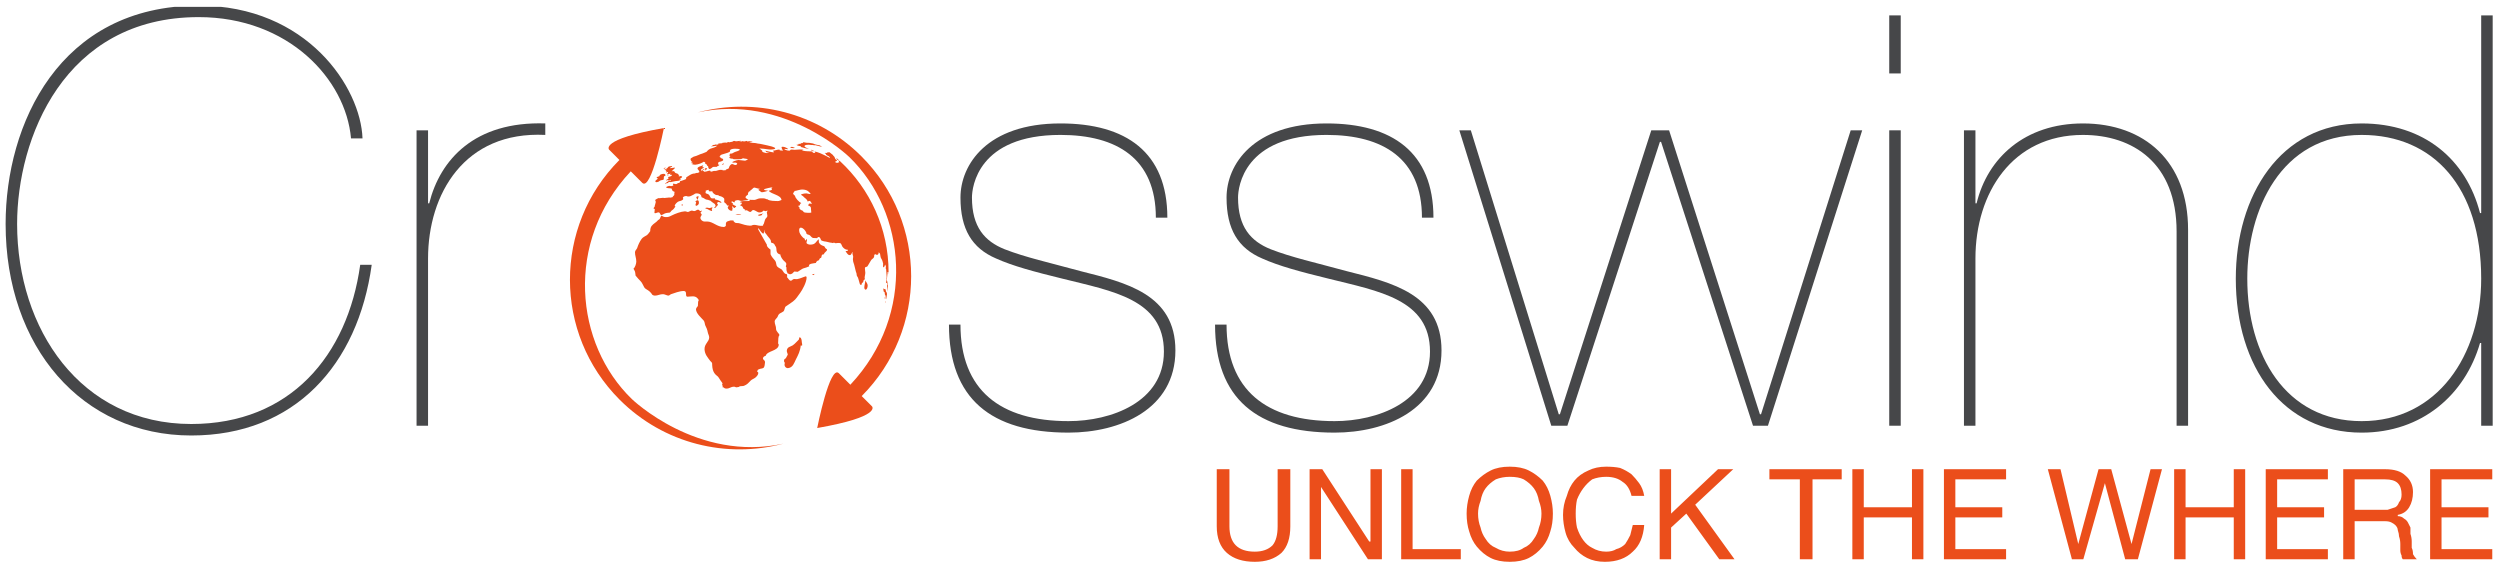 <?xml version="1.0" encoding="utf-8"?>
<svg viewBox="0 0 252.283 56.693" xmlns="http://www.w3.org/2000/svg">
  <defs>
    <clipPath id="clippath0" transform="">
      <path d="M 0 0 L 252 0 L 252 56 L 0 56 Z" style="fill: none; clip-rule: nonzero;"/>
    </clipPath>
  </defs>
  <g transform="matrix(1, 0, 0, -1, 0, 56.693)">
    <g transform="">
      <path d="M 0 0 L 252 0 L 252 56 L 0 56 Z" style="fill: none;"/>
    </g>
    <g style="clip-path: url(#clippath0);">
      <g transform="matrix(1 0 0 -1 187.39 4.756)">
        <path d="M 0.65 -0.26 L 0.65 -0.71 L 0.55 -0.71 L 0.55 -0.26 C 0.55 -0.193 0.537 -0.143 0.51 -0.11 C 0.477 -0.077 0.43 -0.06 0.37 -0.06 C 0.303 -0.06 0.253 -0.077 0.22 -0.11 C 0.187 -0.143 0.17 -0.193 0.17 -0.26 L 0.17 -0.71 L 0.07 -0.71 L 0.07 -0.26 C 0.07 -0.167 0.097 -0.097 0.15 -0.05 C 0.203 -0.003 0.277 0.02 0.37 0.02 C 0.457 0.02 0.527 -0.003 0.58 -0.05 C 0.627 -0.097 0.65 -0.167 0.65 -0.26 ZM 0.902 -0.71 L 0.802 -0.71 L 0.802 0 L 0.892 0 L 0.892 -0.57 L 1.262 0 L 1.372 0 L 1.372 -0.71 L 1.282 -0.71 L 1.282 -0.14 L 1.272 -0.14 L 0.902 -0.71 ZM 1.614 -0.71 L 1.524 -0.71 L 1.524 0 L 1.994 0 L 1.994 -0.08 L 1.614 -0.08 L 1.614 -0.71 ZM 2.13 -0.36 C 2.13 -0.393 2.137 -0.427 2.15 -0.46 C 2.157 -0.5 2.17 -0.533 2.19 -0.56 C 2.21 -0.587 2.237 -0.61 2.27 -0.63 C 2.303 -0.643 2.34 -0.65 2.38 -0.65 C 2.427 -0.65 2.463 -0.643 2.49 -0.63 C 2.523 -0.61 2.55 -0.587 2.57 -0.56 C 2.59 -0.533 2.603 -0.5 2.61 -0.46 C 2.623 -0.427 2.63 -0.393 2.63 -0.36 C 2.63 -0.32 2.623 -0.283 2.61 -0.25 C 2.603 -0.217 2.59 -0.187 2.57 -0.16 C 2.55 -0.127 2.523 -0.103 2.49 -0.09 C 2.463 -0.07 2.427 -0.06 2.38 -0.06 C 2.34 -0.06 2.303 -0.07 2.27 -0.09 C 2.237 -0.103 2.21 -0.127 2.19 -0.16 C 2.17 -0.187 2.157 -0.217 2.15 -0.25 C 2.137 -0.283 2.13 -0.32 2.13 -0.36 Z M 2.04 -0.36 C 2.04 -0.307 2.047 -0.26 2.06 -0.22 C 2.073 -0.173 2.093 -0.133 2.12 -0.1 C 2.153 -0.06 2.19 -0.03 2.23 -0.01 C 2.27 0.01 2.32 0.02 2.38 0.02 C 2.44 0.02 2.49 0.01 2.53 -0.01 C 2.57 -0.03 2.607 -0.06 2.64 -0.1 C 2.667 -0.133 2.687 -0.173 2.7 -0.22 C 2.713 -0.26 2.72 -0.307 2.72 -0.36 C 2.72 -0.407 2.713 -0.453 2.7 -0.5 C 2.687 -0.547 2.667 -0.587 2.64 -0.62 C 2.607 -0.653 2.57 -0.68 2.53 -0.7 C 2.49 -0.72 2.44 -0.73 2.38 -0.73 C 2.32 -0.73 2.27 -0.72 2.23 -0.7 C 2.19 -0.68 2.153 -0.653 2.12 -0.62 C 2.093 -0.587 2.073 -0.547 2.06 -0.5 C 2.047 -0.453 2.04 -0.407 2.04 -0.36 ZM 3.34 -0.5 L 3.44 -0.5 C 3.433 -0.54 3.42 -0.573 3.4 -0.6 C 3.38 -0.627 3.36 -0.65 3.34 -0.67 C 3.313 -0.69 3.283 -0.707 3.25 -0.72 C 3.217 -0.727 3.18 -0.73 3.14 -0.73 C 3.087 -0.73 3.04 -0.72 3 -0.7 C 2.953 -0.68 2.917 -0.653 2.89 -0.62 C 2.863 -0.587 2.843 -0.547 2.83 -0.5 C 2.81 -0.453 2.8 -0.403 2.8 -0.35 C 2.8 -0.303 2.807 -0.257 2.82 -0.21 C 2.833 -0.163 2.857 -0.123 2.89 -0.09 C 2.917 -0.057 2.95 -0.03 2.99 -0.01 C 3.03 0.01 3.077 0.02 3.13 0.02 C 3.223 0.02 3.297 -0.007 3.35 -0.06 C 3.403 -0.107 3.433 -0.177 3.44 -0.27 L 3.35 -0.27 C 3.343 -0.243 3.337 -0.217 3.33 -0.19 C 3.317 -0.163 3.303 -0.14 3.29 -0.12 C 3.27 -0.1 3.247 -0.087 3.22 -0.08 C 3.2 -0.067 3.173 -0.06 3.14 -0.06 C 3.1 -0.06 3.063 -0.07 3.03 -0.09 C 3.003 -0.103 2.98 -0.123 2.96 -0.15 C 2.94 -0.177 2.923 -0.21 2.91 -0.25 C 2.903 -0.283 2.9 -0.32 2.9 -0.36 C 2.9 -0.4 2.903 -0.437 2.91 -0.47 C 2.923 -0.503 2.94 -0.533 2.96 -0.56 C 2.98 -0.587 3.003 -0.61 3.03 -0.63 C 3.063 -0.643 3.1 -0.65 3.14 -0.65 C 3.193 -0.65 3.237 -0.637 3.27 -0.61 C 3.303 -0.59 3.327 -0.553 3.34 -0.5 ZM 3.652 -0.71 L 3.562 -0.71 L 3.562 0 L 3.652 0 L 3.652 -0.25 L 3.772 -0.36 L 4.032 0 L 4.152 0 L 3.842 -0.43 L 4.142 -0.71 L 4.022 -0.71 L 3.652 -0.36 L 3.652 -0.71 ZM 4.427 -0.63 L 4.667 -0.63 L 4.667 0 L 4.767 0 L 4.767 -0.63 L 4.997 -0.63 L 4.997 -0.71 L 4.427 -0.71 L 4.427 -0.63 ZM 5.171 -0.71 L 5.081 -0.71 L 5.081 0 L 5.171 0 L 5.171 -0.33 L 5.551 -0.33 L 5.551 0 L 5.641 0 L 5.641 -0.71 L 5.551 -0.71 L 5.551 -0.41 L 5.171 -0.41 L 5.171 -0.71 ZM 6.293 -0.71 L 5.803 -0.71 L 5.803 0 L 6.293 0 L 6.293 -0.08 L 5.893 -0.08 L 5.893 -0.33 L 6.263 -0.33 L 6.263 -0.41 L 5.893 -0.41 L 5.893 -0.63 L 6.293 -0.63 L 6.293 -0.71 ZM 7.232 0 L 7.332 0 L 7.522 -0.71 L 7.432 -0.71 L 7.282 -0.12 L 7.122 -0.71 L 7.022 -0.71 L 6.862 -0.12 L 6.722 -0.71 L 6.622 -0.71 L 6.812 0 L 6.902 0 L 7.072 -0.6 L 7.232 0 ZM 7.708 -0.71 L 7.618 -0.71 L 7.618 0 L 7.708 0 L 7.708 -0.33 L 8.088 -0.33 L 8.088 0 L 8.178 0 L 8.178 -0.71 L 8.088 -0.71 L 8.088 -0.41 L 7.708 -0.41 L 7.708 -0.71 ZM 8.83 -0.71 L 8.34 -0.71 L 8.34 0 L 8.83 0 L 8.83 -0.08 L 8.43 -0.08 L 8.43 -0.33 L 8.8 -0.33 L 8.8 -0.41 L 8.43 -0.41 L 8.43 -0.63 L 8.83 -0.63 L 8.83 -0.71 ZM 9.281 -0.71 L 8.951 -0.71 L 8.951 0 L 9.041 0 L 9.041 -0.3 L 9.281 -0.3 C 9.301 -0.3 9.318 -0.297 9.331 -0.29 C 9.344 -0.283 9.354 -0.277 9.361 -0.27 C 9.374 -0.257 9.381 -0.243 9.381 -0.23 C 9.388 -0.21 9.391 -0.193 9.391 -0.18 C 9.398 -0.16 9.401 -0.14 9.401 -0.12 C 9.401 -0.107 9.401 -0.09 9.401 -0.07 C 9.401 -0.057 9.404 -0.043 9.411 -0.03 C 9.411 -0.017 9.414 -0.007 9.421 0 L 9.531 0 C 9.518 -0.013 9.508 -0.027 9.501 -0.04 C 9.501 -0.06 9.498 -0.077 9.491 -0.09 C 9.491 -0.11 9.491 -0.127 9.491 -0.14 C 9.491 -0.16 9.488 -0.18 9.481 -0.2 C 9.481 -0.213 9.481 -0.23 9.481 -0.25 C 9.474 -0.263 9.468 -0.277 9.461 -0.29 C 9.454 -0.303 9.444 -0.313 9.431 -0.32 C 9.418 -0.333 9.401 -0.34 9.381 -0.34 L 9.381 -0.35 C 9.421 -0.357 9.451 -0.377 9.471 -0.41 C 9.491 -0.443 9.501 -0.483 9.501 -0.53 C 9.501 -0.583 9.481 -0.627 9.441 -0.66 C 9.408 -0.693 9.354 -0.71 9.281 -0.71 Z M 9.241 -0.39 L 9.041 -0.39 L 9.041 -0.63 L 9.281 -0.63 C 9.328 -0.63 9.361 -0.62 9.381 -0.6 C 9.401 -0.58 9.411 -0.55 9.411 -0.51 C 9.411 -0.483 9.404 -0.463 9.391 -0.45 C 9.384 -0.43 9.374 -0.417 9.361 -0.41 C 9.341 -0.403 9.321 -0.397 9.301 -0.39 C 9.281 -0.39 9.261 -0.39 9.241 -0.39 ZM 10.126 -0.71 L 9.636 -0.71 L 9.636 0 L 10.126 0 L 10.126 -0.08 L 9.726 -0.08 L 9.726 -0.33 L 10.096 -0.33 L 10.096 -0.41 L 9.726 -0.41 L 9.726 -0.63 L 10.126 -0.63 L 10.126 -0.71 Z" transform="matrix(12.8, 0, 0, 12.8, -65.5, 4.5)" style="fill: rgb(235, 78, 27); white-space: pre;"/>
      </g>
    </g>
    <g style="clip-path: url(#clippath0);">
      <g transform="">
        <path d="M 37.51 29.97 C 36.117 19.879 29.739 12.746 19.299 12.746 C 8.281 12.746 0.567 21.677 0.567 34.089 C 0.567 44.121 5.96 56.126 20.053 56.126 C 31.014 56.126 36.408 47.832 36.582 42.729 L 35.422 42.729 C 34.9 48.702 29.1 54.966 20.053 54.966 C 6.424 54.966 1.727 42.671 1.727 34.089 C 1.727 23.533 8.106 13.906 19.299 13.906 C 29.274 13.906 35.074 20.807 36.35 29.97 Z M 37.51 29.97" style="fill: rgb(70, 71, 73); fill-opacity: 1;"/>
        <path d="M 43.196 13.732 L 42.036 13.732 L 42.036 43.542 L 43.196 43.542 L 43.196 36.176 L 43.313 36.176 C 44.415 40.584 47.894 44.469 55.027 44.237 L 55.027 43.078 C 46.848 43.483 43.196 37.104 43.196 30.608 Z M 43.196 13.732" style="fill: rgb(70, 71, 73); fill-opacity: 1;"/>
        <path d="M 116.641 34.726 C 116.641 40.699 112.698 43.078 107.014 43.078 C 98.664 43.078 98.083 37.799 98.083 36.756 C 98.083 33.798 99.358 32.348 101.389 31.537 C 103.477 30.724 105.854 30.202 109.043 29.332 C 113.626 28.172 118.614 27.012 118.614 21.329 C 118.614 15.356 112.987 13.036 107.826 13.036 C 99.996 13.036 95.763 16.458 95.763 23.939 L 96.924 23.939 C 96.924 17.328 100.924 14.196 107.826 14.196 C 112.118 14.196 117.454 16.11 117.454 21.213 C 117.454 26.49 112.292 27.303 107.189 28.579 C 104.346 29.274 102.201 29.853 100.518 30.608 C 98.083 31.652 96.924 33.565 96.924 36.756 C 96.924 40.061 99.59 44.237 107.014 44.237 C 113.626 44.237 117.801 41.337 117.801 34.726 Z M 116.641 34.726" style="fill: rgb(70, 71, 73); fill-opacity: 1;"/>
        <path d="M 143.494 34.726 C 143.494 40.699 139.551 43.078 133.867 43.078 C 125.515 43.078 124.935 37.799 124.935 36.756 C 124.935 33.798 126.211 32.348 128.242 31.537 C 130.33 30.724 132.707 30.202 135.896 29.332 C 140.478 28.172 145.467 27.012 145.467 21.329 C 145.467 15.356 139.84 13.036 134.679 13.036 C 126.849 13.036 122.615 16.458 122.615 23.939 L 123.775 23.939 C 123.775 17.328 127.777 14.196 134.679 14.196 C 138.971 14.196 144.305 16.11 144.305 21.213 C 144.305 26.49 139.144 27.303 134.041 28.579 C 131.199 29.274 129.053 29.853 127.371 30.608 C 124.935 31.652 123.775 33.565 123.775 36.756 C 123.775 40.061 126.443 44.237 133.867 44.237 C 140.478 44.237 144.654 41.337 144.654 34.726 Z M 143.494 34.726" style="fill: rgb(70, 71, 73); fill-opacity: 1;"/>
        <path d="M 186.76 43.541 L 187.92 43.541 L 178.408 13.731 L 176.902 13.731 L 167.622 42.38 L 167.506 42.38 L 158.168 13.731 L 156.545 13.731 L 147.266 43.541 L 148.426 43.541 L 157.299 14.891 L 157.415 14.891 L 166.636 43.541 L 168.434 43.541 L 177.598 14.891 L 177.713 14.891 Z M 186.76 43.541" style="fill: rgb(70, 71, 73); fill-opacity: 1;"/>
        <path d="M 191.809 13.732 L 190.649 13.732 L 190.649 43.542 L 191.809 43.542 Z M 191.809 49.282 L 190.649 49.282 L 190.649 55.14 L 191.809 55.14 Z M 191.809 49.282" style="fill: rgb(70, 71, 73); fill-opacity: 1;"/>
        <path d="M 198.189 43.541 L 199.348 43.541 L 199.348 36.175 L 199.465 36.175 C 200.567 40.757 204.336 44.236 210.194 44.236 C 216.399 44.236 220.806 40.409 220.806 33.508 L 220.806 13.731 L 219.647 13.731 L 219.647 33.333 C 219.647 40.235 215.24 43.077 210.194 43.077 C 203.061 43.077 199.348 37.219 199.348 30.608 L 199.348 13.731 L 198.189 13.731 Z M 198.189 43.541" style="fill: rgb(70, 71, 73); fill-opacity: 1;"/>
        <path d="M 238.322 43.077 C 230.145 43.077 226.781 35.479 226.781 28.578 C 226.781 20.922 230.609 14.195 238.322 14.195 C 245.977 14.195 250.385 20.865 250.385 28.578 C 250.385 37.799 245.572 43.077 238.322 43.077 M 250.385 55.14 L 251.545 55.14 L 251.545 13.731 L 250.385 13.731 L 250.385 22.082 L 250.269 22.082 C 248.762 16.863 244.412 13.035 238.322 13.035 C 230.435 13.035 225.622 19.589 225.622 28.578 C 225.622 36.929 230.088 44.236 238.322 44.236 C 244.644 44.236 248.879 40.583 250.269 35.189 L 250.385 35.189 Z M 250.385 55.14" style="fill: rgb(70, 71, 73); fill-opacity: 1;"/>
        <path d="M 63.761 16.424 C 58.015 21.985 56.96 32.272 63.653 39.403 C 63.9 39.156 64.81 38.246 64.81 38.246 C 65.72 37.336 66.998 43.773 66.998 43.773 C 60.434 42.623 61.473 41.584 61.473 41.584 C 62.51 40.545 62.506 40.549 62.506 40.549 C 55.844 33.859 55.852 23.037 62.532 16.357 C 67.012 11.88 73.349 10.404 79.057 11.924 C 70.372 10.026 63.761 16.424 63.761 16.424 Z M 63.761 16.424" style="fill: rgb(235, 78, 27); fill-opacity: 1;"/>
        <path d="M 85.703 40.848 C 91.451 35.287 92.505 25.001 85.812 17.869 C 85.564 18.117 84.656 19.026 84.656 19.026 C 83.746 19.936 82.466 13.499 82.466 13.499 C 89.031 14.649 87.994 15.688 87.994 15.688 C 86.954 16.727 86.957 16.724 86.957 16.724 C 93.619 23.413 93.611 34.236 86.933 40.915 C 82.454 45.393 76.115 46.868 70.408 45.348 C 79.093 47.246 85.703 40.848 85.703 40.848 Z M 85.703 40.848" style="fill: rgb(235, 78, 27); fill-opacity: 1;"/>
        <path d="M 80.67 22.661 C 80.641 22.607 80.641 22.461 80.604 22.414 C 80.456 22.273 80.181 21.958 79.982 21.834 C 79.723 21.684 79.431 21.684 79.399 21.298 C 79.387 21.168 79.502 20.988 79.496 20.903 C 79.498 20.89 79.303 20.547 79.303 20.547 C 79.287 20.545 79.129 20.41 79.121 20.384 C 79.115 20.273 79.107 20.153 79.199 20.093 C 79.204 20.044 79.176 20.005 79.168 19.907 C 79.156 19.713 79.311 19.533 79.52 19.543 C 80.019 19.598 80.137 20.07 80.316 20.422 C 80.541 20.869 80.752 21.248 80.805 21.834 C 80.818 21.834 80.904 21.816 80.94 21.807 C 80.943 21.84 80.95 21.89 80.951 21.924 C 80.889 22.129 80.951 22.642 80.67 22.661 Z M 80.67 22.661" style="fill: rgb(235, 78, 27); fill-opacity: 1;"/>
        <path d="M 87.22 27.694 C 87.216 27.573 87.276 27.46 87.358 27.46 C 87.471 27.473 87.545 27.667 87.557 27.827 C 87.573 28.103 87.401 28.198 87.323 28.406 C 87.317 28.145 87.229 27.951 87.22 27.694 Z M 87.22 27.694" style="fill: rgb(235, 78, 27); fill-opacity: 1;"/>
        <path d="M 89.43 27.254 C 89.405 27.257 89.409 27.246 89.405 27.283 C 89.389 27.388 89.377 27.49 89.32 27.531 C 89.246 27.515 89.295 27.535 89.222 27.515 C 89.195 27.571 89.232 27.58 89.162 27.571 C 89.15 27.573 89.147 27.582 89.145 27.568 C 89.143 27.55 89.143 27.529 89.14 27.51 C 89.155 27.44 89.155 27.26 89.206 27.238 C 89.262 27.211 89.264 27.25 89.271 27.187 C 89.272 27.116 89.285 27.055 89.297 26.985 C 89.306 26.892 89.366 26.935 89.377 26.779 C 89.379 26.723 89.367 26.584 89.389 26.55 C 89.404 26.53 89.427 26.543 89.425 26.528 C 89.43 26.507 89.416 26.469 89.424 26.469 C 89.459 26.655 89.489 26.842 89.514 27.029 C 89.51 27.047 89.505 27.066 89.498 27.087 C 89.477 27.151 89.47 27.228 89.43 27.254 Z M 89.43 27.254" style="fill: rgb(235, 78, 27); fill-opacity: 1;"/>
        <path d="M 89.348 26.312 C 89.332 26.302 89.345 26.306 89.327 26.306 C 89.325 26.296 89.32 26.287 89.323 26.278 C 89.315 26.23 89.316 26.139 89.35 26.131 C 89.363 26.202 89.348 26.236 89.343 26.279 C 89.346 26.29 89.346 26.301 89.348 26.312 Z M 89.348 26.312" style="fill: rgb(235, 78, 27); fill-opacity: 1;"/>
        <path d="M 89.287 26.702 C 89.285 26.689 89.28 26.691 89.271 26.683 L 89.272 26.684 C 89.269 26.642 89.28 26.552 89.308 26.545 C 89.353 26.577 89.308 26.657 89.287 26.702 Z M 89.287 26.702" style="fill: rgb(235, 78, 27); fill-opacity: 1;"/>
        <path d="M 80.531 41.991 C 80.722 41.953 80.742 41.949 80.742 41.949 C 80.859 41.911 80.809 41.882 80.872 41.84 C 80.885 41.822 80.998 41.815 81.046 41.803 C 81.068 41.803 81.086 41.783 81.099 41.776 C 81.277 41.736 81.453 41.699 81.631 41.656 L 81.609 41.671 C 81.443 41.758 81.22 41.832 81.185 41.919 C 81.149 42.084 81.547 42.122 81.862 42.061 C 81.975 42.042 81.984 42.082 82.14 42.034 C 82.211 42.015 82.213 42.043 82.254 42.043 C 82.443 42.009 82.594 41.952 82.785 41.913 C 82.827 41.903 82.896 41.882 82.972 41.86 C 82.89 41.916 82.808 41.97 82.725 42.025 C 82.58 42.051 82.433 42.073 82.245 42.129 C 82.176 42.148 82.123 42.191 82.051 42.211 C 81.934 42.246 81.947 42.22 81.862 42.244 C 81.63 42.311 81.488 42.258 81.327 42.298 C 81.22 42.322 81.172 42.324 81.068 42.347 C 81.025 42.37 80.998 42.347 81.009 42.341 C 81.008 42.319 81.061 42.316 81.068 42.288 C 81.091 42.229 80.756 42.273 80.76 42.23 C 80.777 42.207 80.851 42.188 80.88 42.155 C 80.769 42.166 80.56 42.201 80.564 42.158 C 80.571 42.142 80.576 42.14 80.576 42.122 C 80.592 42.061 80.38 42.126 80.391 42.064 C 80.412 42.028 80.531 41.991 80.531 41.991 Z M 80.531 41.991" style="fill: rgb(235, 78, 27); fill-opacity: 1;"/>
        <path d="M 81.606 41.674 C 81.59 41.683 81.571 41.692 81.555 41.702 C 81.571 41.693 81.59 41.683 81.606 41.674 Z M 81.606 41.674" style="fill: rgb(235, 78, 27); fill-opacity: 1;"/>
        <path d="M 81.606 41.674 L 81.61 41.671 L 81.612 41.67 Z M 81.606 41.674" style="fill: rgb(235, 78, 27); fill-opacity: 1;"/>
        <path d="M 89.424 28.128 C 89.417 28.112 89.438 28.1 89.424 28.128 Z M 89.424 28.128" style="fill: rgb(235, 78, 27); fill-opacity: 1;"/>
        <path d="M 84.526 40.549 C 84.565 40.53 84.635 40.511 84.71 40.484 C 84.622 40.565 84.534 40.644 84.442 40.723 C 84.441 40.71 84.427 40.699 84.4 40.695 C 84.39 40.682 84.46 40.585 84.526 40.549 Z M 84.526 40.549" style="fill: rgb(235, 78, 27); fill-opacity: 1;"/>
        <path d="M 81.69 36.153 C 81.626 36.155 81.567 36.037 81.556 35.945 C 81.731 35.903 81.819 35.833 81.834 35.711 C 81.836 35.669 81.842 35.603 81.841 35.561 C 81.848 35.514 81.854 35.391 81.858 35.383 C 81.866 35.344 81.863 35.278 81.87 35.239 C 81.76 35.215 81.638 35.212 81.491 35.22 C 81.389 35.232 81.177 35.228 81.104 35.297 C 81.062 35.335 81.027 35.423 80.952 35.453 C 80.852 35.473 80.75 35.545 80.7 35.616 C 80.646 35.7 80.715 35.738 80.641 35.821 C 80.603 35.859 80.534 35.871 80.525 35.936 C 80.558 35.934 80.612 35.916 80.645 35.914 C 80.746 36.016 80.729 36.155 80.858 36.196 C 80.624 36.309 80.26 36.7 80.235 36.908 C 80.235 36.96 80.038 37.067 80.031 37.163 C 80.029 37.19 80.169 37.397 80.21 37.433 C 80.242 37.411 80.495 37.487 80.516 37.494 C 80.728 37.54 80.823 37.581 81.096 37.561 C 81.532 37.505 81.626 37.328 81.814 37.134 C 81.694 37.081 81.542 37.159 81.392 37.175 C 81.185 37.198 80.862 37.08 80.84 37.083 C 80.859 36.958 80.986 36.956 81.045 36.886 C 81.222 36.673 81.461 36.606 81.491 36.363 C 81.546 36.38 81.694 36.422 81.754 36.426 C 81.767 36.324 81.922 36.229 81.93 36.129 C 81.851 36.141 81.771 36.144 81.69 36.153 M 79.006 36.638 C 79.01 36.638 79.02 36.639 79.024 36.642 C 79.02 36.639 79.01 36.635 79.006 36.638 M 77.497 33.692 L 77.497 33.692 L 77.497 33.694 C 77.499 33.692 77.497 33.692 77.497 33.692 M 84.772 40.427 C 84.684 40.471 84.608 40.506 84.603 40.497 C 84.649 40.412 84.749 40.28 84.646 40.319 C 84.641 40.323 84.62 40.297 84.578 40.279 C 84.46 40.244 84.392 40.279 84.348 40.287 C 84.282 40.29 84.313 40.389 84.301 40.402 C 84.266 40.408 84.456 40.428 84.441 40.456 C 84.432 40.483 84.475 40.493 84.456 40.521 C 84.419 40.554 84.321 40.611 84.294 40.652 C 84.249 40.735 84.251 40.796 84.209 40.86 C 84.151 40.95 84.088 40.976 84.063 41.01 C 84.058 41.024 84.063 41.031 84.073 41.036 C 83.982 41.11 83.891 41.185 83.797 41.257 C 83.797 41.258 83.796 41.258 83.795 41.258 L 83.797 41.258 C 83.76 41.287 83.723 41.315 83.686 41.342 C 83.667 41.347 83.661 41.341 83.669 41.322 C 83.67 41.315 83.667 41.311 83.669 41.306 C 83.627 41.32 83.588 41.331 83.565 41.333 C 83.484 41.342 83.489 41.258 83.422 41.257 C 83.346 41.252 83.284 41.28 83.244 41.259 C 83.182 41.236 83.344 41.186 83.36 41.153 C 83.408 41.079 83.313 41.091 83.383 41.051 C 83.464 41.014 83.559 40.968 83.649 40.914 C 83.803 40.773 83.796 40.741 83.674 40.787 C 83.596 40.814 83.468 40.902 83.35 40.962 C 83.138 41.065 82.915 41.166 82.786 41.226 C 81.872 41.577 82.316 41.262 82.291 41.25 C 81.889 41.247 82.071 41.366 81.95 41.406 C 81.734 41.444 81.29 41.388 80.937 41.523 C 80.917 41.549 81.112 41.563 81.075 41.577 C 80.904 41.624 80.583 41.613 80.229 41.578 C 80.096 41.564 79.979 41.612 79.856 41.6 C 79.669 41.57 79.826 41.433 79.445 41.509 C 79.349 41.528 79.12 41.62 79.155 41.664 C 79.177 41.697 79.519 41.607 79.516 41.65 C 79.485 41.761 78.999 41.964 78.854 41.848 C 78.809 41.812 79.009 41.791 78.872 41.662 C 78.838 41.642 79.018 41.589 79.028 41.526 C 79.028 41.479 78.771 41.501 78.696 41.52 C 78.659 41.533 78.704 41.601 78.622 41.601 C 78.442 41.597 78.143 41.49 78.042 41.492 C 77.931 41.469 78.15 41.363 78.098 41.325 C 78.042 41.297 77.724 41.367 77.223 41.487 C 77.262 41.436 77.302 41.383 77.345 41.337 C 77.448 41.312 77.536 41.286 77.641 41.257 C 77.452 41.266 77.345 41.215 77.193 41.279 C 77.118 41.307 77.011 41.315 76.95 41.363 C 76.897 41.393 76.952 41.439 76.913 41.49 C 76.832 41.581 76.672 41.674 76.627 41.71 C 76.982 41.687 77.17 41.681 77.522 41.619 C 77.987 41.545 78.877 41.713 77.459 42.015 C 77.048 42.096 76.786 42.181 76.478 42.205 C 76.456 42.202 76.265 42.268 76.047 42.27 C 76.024 42.273 75.829 42.283 75.739 42.293 C 75.743 42.314 75.674 42.311 75.579 42.34 C 75.796 42.361 75.872 42.331 75.947 42.392 C 75.873 42.41 75.661 42.444 75.622 42.447 C 75.544 42.454 75.514 42.433 75.485 42.41 C 75.38 42.42 75.403 42.431 75.387 42.476 C 75.24 42.456 75.172 42.443 75.04 42.407 C 75.025 42.425 75.028 42.442 74.991 42.457 C 74.835 42.443 74.781 42.378 74.589 42.379 C 74.635 42.42 74.782 42.415 74.785 42.466 C 74.784 42.511 74.433 42.437 74.294 42.434 C 74.208 42.434 74.155 42.462 74.097 42.474 C 74.067 42.465 73.909 42.447 73.903 42.431 C 73.905 42.407 73.967 42.404 74.041 42.4 C 73.872 42.374 73.721 42.386 73.592 42.316 C 73.591 42.335 73.594 42.343 73.593 42.362 C 73.395 42.36 73.365 42.292 73.245 42.279 C 73.245 42.293 73.249 42.299 73.247 42.313 C 73.104 42.299 72.946 42.29 72.845 42.264 C 72.865 42.253 72.895 42.249 72.919 42.245 C 72.862 42.23 72.673 42.22 72.612 42.219 C 72.526 42.216 72.462 42.179 72.42 42.158 C 72.483 42.16 72.491 42.164 72.55 42.158 C 72.537 42.157 72.433 42.108 72.399 42.102 C 72.286 42.094 72.363 42.104 72.229 42.102 C 72.259 42.117 72.213 42.099 72.17 42.112 C 72.147 42.097 72.116 42.083 72.093 42.067 C 72.073 42.073 72.051 42.075 72.029 42.072 C 71.973 42.07 71.92 42.05 71.901 42.012 C 71.846 41.974 71.881 41.982 71.881 41.982 C 71.853 41.976 71.761 41.94 71.721 41.918 C 71.918 41.918 72.169 41.962 72.38 41.99 C 72.331 41.93 72.096 41.795 71.917 41.757 C 71.739 41.719 71.624 41.665 71.518 41.59 C 71.512 41.589 71.428 41.505 71.428 41.505 C 71.372 41.499 71.368 41.399 71.266 41.356 C 71.005 41.253 70.848 41.162 70.479 41.086 C 70.548 41.087 70.585 41.078 70.674 41.079 C 70.381 41.058 70.365 40.975 70.213 40.947 C 70.028 40.911 69.938 40.858 69.832 40.784 C 69.784 40.755 69.697 40.713 69.69 40.656 C 69.673 40.549 69.749 40.405 69.866 40.342 C 69.829 40.316 69.729 40.257 69.721 40.23 C 69.784 40.239 69.867 40.254 69.938 40.27 C 69.939 40.25 69.938 40.232 69.932 40.213 C 69.905 40.2 69.79 40.174 69.786 40.141 C 69.784 40.125 70.094 40.06 70.147 40.067 C 70.502 40.101 70.838 40.246 71.026 40.376 C 71.079 40.351 71.095 40.319 71.186 40.295 C 71.169 40.281 71.139 40.257 71.14 40.238 C 71.13 40.169 71.258 40.162 71.3 40.104 C 71.354 40.022 71.333 39.964 71.475 39.903 C 71.473 39.889 71.46 39.876 71.456 39.861 C 71.455 39.842 71.518 39.641 71.589 39.636 C 71.811 39.657 71.852 39.841 72.002 39.851 C 72.059 39.855 72.202 39.85 72.326 39.854 C 72.361 39.935 72.559 39.953 72.596 40.057 C 72.555 40.067 72.467 40.077 72.469 40.121 C 72.469 40.204 72.447 40.356 72.626 40.368 C 72.713 40.372 72.975 40.471 72.981 40.534 C 72.987 40.608 72.95 40.706 72.79 40.713 C 72.792 40.741 72.764 40.77 72.725 40.779 C 72.688 40.817 72.639 40.845 72.592 40.88 C 72.73 40.913 72.646 40.978 72.711 41.032 C 72.803 41.097 72.928 41.123 73.077 41.168 C 73.258 41.209 73.658 41.338 73.667 41.421 C 73.69 41.444 73.666 41.454 73.669 41.502 C 73.672 41.607 73.879 41.685 74.167 41.686 C 74.376 41.689 74.653 41.673 74.659 41.581 C 74.653 41.514 74.295 41.388 74.172 41.358 C 73.953 41.29 74.012 41.186 73.647 41.182 C 73.663 41.153 73.62 41.024 73.616 40.997 C 73.618 40.952 73.631 40.902 73.721 40.886 C 73.698 40.869 73.6 40.842 73.598 40.801 C 73.597 40.718 73.786 40.673 73.968 40.673 C 73.971 40.63 74.004 40.627 74.119 40.623 C 74.274 40.626 74.368 40.605 74.548 40.624 C 74.717 40.612 74.885 40.65 74.974 40.727 C 75.045 40.684 75.417 40.678 75.487 40.612 C 75.38 40.58 75.291 40.478 75.172 40.478 C 75.02 40.479 74.713 40.545 74.519 40.548 C 74.325 40.538 73.792 40.358 73.92 40.295 C 74.076 40.23 74.196 40.354 74.354 40.231 C 74.468 40.137 74.299 40.043 74.229 40.04 C 74.055 40.038 74.032 40.131 73.878 40.139 C 73.721 40.128 73.569 39.875 73.563 39.772 C 73.561 39.615 73.252 39.658 73.224 39.514 C 73.118 39.501 73.012 39.5 72.903 39.497 C 72.917 39.509 72.93 39.529 72.941 39.544 C 72.889 39.553 72.76 39.552 72.641 39.552 C 72.532 39.542 72.393 39.48 72.309 39.461 C 72.178 39.424 72.088 39.464 71.939 39.42 C 71.904 39.41 71.887 39.376 71.787 39.371 C 71.644 39.421 71.641 39.428 71.641 39.428 C 71.641 39.443 71.684 39.461 71.697 39.481 C 71.491 39.478 71.329 39.375 71.087 39.358 C 71.067 39.36 70.865 39.536 70.85 39.554 C 70.787 39.548 70.919 39.427 70.824 39.414 C 70.824 39.43 70.828 39.447 70.828 39.464 C 70.786 39.465 70.739 39.495 70.739 39.539 C 70.745 39.63 70.855 39.658 70.942 39.717 C 70.964 39.725 71.044 39.747 71.047 39.768 C 71.044 39.779 71.049 39.793 71.049 39.804 C 70.996 39.795 70.887 39.797 70.891 39.841 C 70.894 39.885 70.905 39.908 70.952 39.96 C 70.958 39.976 70.958 39.994 70.956 40.012 C 70.739 39.919 70.412 39.884 70.387 39.695 C 70.379 39.592 70.51 39.561 70.536 39.444 C 70.537 39.44 70.588 39.356 70.586 39.334 C 70.57 39.302 70.442 39.251 70.391 39.243 C 70.319 39.236 70.244 39.248 70.18 39.213 C 70.167 39.206 70.129 39.176 70.105 39.185 C 70.057 39.172 70.096 39.188 69.985 39.176 C 69.79 39.163 69.469 38.938 69.339 38.852 C 69.333 38.847 69.252 38.804 69.25 38.785 C 69.243 38.722 69.262 38.653 69.19 38.604 C 69.163 38.58 68.811 38.46 68.758 38.443 C 68.725 38.432 68.683 38.426 68.641 38.42 C 68.579 38.279 68.649 38.244 68.397 38.213 C 68.374 38.176 68.31 38.126 68.248 38.115 C 68.143 38.103 68.072 38.124 68.009 38.161 C 67.986 38.158 67.95 38.155 67.928 38.153 C 67.917 38.145 67.925 38.122 67.922 38.107 C 67.932 38.093 67.892 38.008 67.95 38 C 67.952 37.988 67.946 37.972 67.946 37.961 C 67.918 37.956 67.823 37.921 67.755 37.912 C 67.7 37.909 67.565 37.911 67.545 37.944 C 67.459 37.913 67.239 37.859 67.227 37.806 C 67.229 37.799 67.233 37.792 67.235 37.784 C 67.232 37.698 67.569 37.695 67.698 37.681 C 67.734 37.675 67.741 37.654 67.794 37.651 C 67.782 37.563 67.864 37.358 68.034 37.368 C 68.032 37.327 68.079 37.341 68.077 37.285 C 68.075 37.263 68.051 37.214 68.034 37.194 C 68.039 37.197 68.049 37.2 68.053 37.204 C 68.052 37.174 68.047 37.063 68.047 37.042 C 68.034 36.926 67.891 36.922 67.877 36.799 C 67.856 36.798 67.725 36.758 67.667 36.75 C 67.584 36.743 67.538 36.779 67.438 36.752 C 67.304 36.737 67.182 36.722 67.047 36.713 C 67.012 36.714 66.947 36.716 66.916 36.733 C 66.79 36.72 66.68 36.705 66.557 36.694 C 66.518 36.675 66.471 36.707 66.442 36.704 C 66.401 36.697 66.124 36.538 66.115 36.507 C 66.11 36.461 66.186 36.384 66.174 36.293 C 66.154 36.141 66.071 35.977 66.058 35.825 C 66.051 35.789 65.967 35.756 65.958 35.677 C 65.952 35.635 66.012 35.599 66.075 35.605 C 66.062 35.482 66.055 35.359 66.042 35.233 C 66.038 35.213 66.049 35.177 66.098 35.175 C 66.228 35.182 66.299 35.249 66.444 35.262 C 66.623 35.276 66.613 34.989 66.738 34.993 C 66.916 35.012 67.037 35.174 67.235 35.194 C 67.27 35.192 67.426 35.24 67.495 35.229 C 67.499 35.229 67.495 35.236 67.497 35.237 C 67.665 35.198 67.69 35.399 67.797 35.46 C 67.983 35.557 68.051 35.718 68.165 35.861 C 68.127 35.866 68.083 35.894 68.085 35.936 C 68.102 36.067 68.36 36.34 68.515 36.38 C 68.705 36.419 68.885 36.478 68.954 36.606 C 68.94 36.644 68.922 36.698 68.911 36.737 C 68.919 36.821 69.055 36.896 69.19 36.908 C 69.358 36.924 69.313 36.852 69.508 36.863 C 69.708 36.873 69.82 36.986 69.995 37.055 C 70.076 37.08 70.084 37.162 70.249 37.174 C 70.588 37.193 70.788 37.044 70.784 36.808 C 70.797 36.771 70.935 36.744 70.997 36.706 C 71.149 36.606 71.203 36.549 71.491 36.518 C 71.493 36.486 71.636 36.454 71.664 36.459 C 71.674 36.428 72.096 36.123 72.118 36.118 C 72.133 36.071 72.208 36.036 72.206 35.94 C 72.206 35.878 72.162 35.762 72.044 35.762 C 72.043 35.741 72.081 35.711 72.145 35.719 C 72.278 35.724 72.28 35.866 72.366 35.924 C 72.455 35.994 72.455 36.021 72.455 36.021 C 72.461 36.1 72.369 36.064 72.371 36.145 C 72.372 36.197 72.385 36.306 72.498 36.31 C 72.612 36.309 72.661 36.232 72.794 36.22 C 72.824 36.357 72.561 36.454 72.375 36.515 C 72.332 36.525 72.102 36.555 72.137 36.635 C 72.144 36.648 72.153 36.672 72.157 36.685 C 72.019 36.685 71.928 36.65 71.791 36.688 C 71.731 36.703 71.641 36.863 71.609 36.946 C 71.588 36.993 71.519 37.094 71.38 37.13 C 71.269 37.153 71.192 37.182 71.196 37.274 C 71.192 37.306 71.223 37.353 71.235 37.386 C 71.222 37.386 71.194 37.409 71.193 37.42 C 71.198 37.477 71.392 37.49 71.496 37.541 C 71.538 37.509 71.488 37.379 71.606 37.382 C 71.702 37.383 71.788 37.391 71.88 37.392 C 71.882 37.241 72.151 37.007 72.357 37.003 C 72.391 37.004 72.452 37.008 72.486 37.006 C 72.487 36.92 72.628 36.916 72.76 36.875 C 72.887 36.828 73.088 36.709 73.09 36.616 C 73.092 36.571 73.086 36.507 73.088 36.451 C 73.081 36.324 73.042 36.305 73.154 36.226 C 73.24 36.167 73.31 36.107 73.348 36.023 C 73.35 36.012 73.376 35.953 73.405 35.952 C 73.444 35.958 73.524 35.954 73.564 35.954 C 73.544 35.927 73.442 35.809 73.44 35.754 C 73.442 35.608 73.641 35.425 73.796 35.425 C 73.829 35.42 73.894 35.422 73.926 35.425 C 73.832 35.46 73.928 35.578 73.928 35.618 C 73.931 35.671 73.893 35.816 73.874 35.847 C 73.872 35.861 73.874 35.886 73.874 35.9 C 73.912 35.879 74.014 35.726 74.118 35.701 L 74.137 35.701 C 74.151 35.749 74.261 35.826 74.297 35.842 C 74.29 35.859 74.272 35.887 74.26 35.901 C 74.206 35.908 73.934 36.066 73.931 36.082 C 73.93 36.097 73.961 36.126 73.969 36.159 C 73.926 36.199 73.852 36.249 73.792 36.299 C 73.794 36.325 73.86 36.372 73.895 36.369 C 73.985 36.365 73.997 36.271 74.138 36.275 C 74.152 36.317 74.157 36.368 74.139 36.416 C 74.26 36.442 74.295 36.492 74.448 36.5 C 74.62 36.497 74.624 36.433 74.769 36.425 C 74.89 36.419 74.96 36.416 75.081 36.454 C 75.167 36.475 75.338 36.477 75.421 36.492 C 75.456 36.503 75.512 36.498 75.544 36.516 C 75.485 36.576 75.237 36.665 75.231 36.791 C 75.231 36.875 75.397 37.007 75.487 37.063 C 75.491 37.108 75.486 37.175 75.486 37.223 C 75.508 37.256 75.51 37.208 75.544 37.31 C 75.545 37.362 75.641 37.397 75.732 37.41 C 75.728 37.437 75.727 37.476 75.721 37.502 C 75.924 37.534 75.947 37.762 76.153 37.764 C 76.203 37.762 76.428 37.66 76.693 37.634 C 76.721 37.634 76.504 37.557 76.522 37.534 C 76.671 37.42 76.815 37.298 76.879 37.291 C 77.01 37.292 77.435 37.4 77.508 37.455 C 77.495 37.453 77.256 37.49 77.256 37.49 C 77.227 37.492 77.102 37.511 77.096 37.587 C 77.102 37.627 77.742 37.773 77.985 37.816 C 77.865 37.731 77.829 37.722 77.829 37.722 C 77.844 37.692 78.098 37.517 77.571 37.446 C 77.829 37.084 78.813 37.028 78.859 36.521 C 78.868 36.524 78.887 36.522 78.895 36.524 C 78.897 36.524 78.895 36.524 78.895 36.524 C 78.747 36.484 78.647 36.393 78.462 36.404 C 78.287 36.401 78.124 36.422 77.946 36.427 C 77.841 36.436 77.495 36.494 77.485 36.57 C 77.273 36.583 77.284 36.668 77.032 36.679 C 76.871 36.683 76.62 36.686 76.498 36.638 C 76.396 36.604 76.237 36.521 76.12 36.519 C 76.026 36.521 75.93 36.526 75.831 36.524 C 75.795 36.524 75.61 36.56 75.608 36.497 C 75.608 36.46 75.663 36.472 75.684 36.419 C 75.514 36.371 74.711 36.476 74.694 36.278 C 74.697 36.248 74.786 36.243 74.854 36.246 C 74.84 36.22 74.852 36.205 74.854 36.169 C 74.851 36.044 74.755 36.053 74.659 35.995 C 74.792 35.938 74.892 35.885 74.978 35.773 C 74.89 35.686 75.155 35.561 75.216 35.513 C 75.21 35.501 75.163 35.471 75.142 35.464 C 75.167 35.461 75.219 35.461 75.245 35.463 C 75.43 35.53 75.519 35.314 75.702 35.307 C 75.872 35.303 75.828 35.495 76.029 35.495 C 76.229 35.482 76.416 35.265 76.615 35.254 C 76.893 35.25 76.93 35.352 77.079 35.452 C 77.104 35.425 77.173 35.387 77.267 35.381 C 77.323 35.381 77.368 35.434 77.441 35.452 C 77.444 35.429 77.444 35.39 77.444 35.367 C 77.426 35.355 77.38 35.326 77.38 35.286 C 77.387 35.19 77.428 35.069 77.437 34.923 C 77.434 34.723 77.261 34.695 77.203 34.521 C 77.151 34.35 77.126 34.262 77.063 34.067 C 77.053 34.041 76.991 34.036 76.989 33.973 C 77.007 33.941 77.036 33.87 77.051 33.837 C 77.042 33.859 77.014 33.897 77.007 33.921 C 76.877 33.889 76.871 33.911 76.723 33.909 C 76.511 33.913 76.323 34.003 76.134 34 C 75.838 34.009 76.004 33.925 75.69 33.918 C 75.352 33.929 74.93 34.055 74.618 34.159 C 74.463 34.216 74.249 34.146 74.159 34.245 C 74.129 34.286 74.016 34.318 74.014 34.445 C 73.963 34.447 73.877 34.438 73.803 34.444 C 73.796 34.442 73.783 34.455 73.777 34.461 C 73.475 34.371 73.257 34.377 73.249 34.093 C 73.251 34.049 73.249 33.977 73.248 33.92 C 73.249 33.886 73.141 33.793 73.053 33.787 C 72.34 33.787 71.969 34.337 71.348 34.341 C 71.26 34.336 71.174 34.337 71.086 34.335 C 70.904 34.338 70.678 34.51 70.679 34.723 C 70.687 34.855 70.804 34.922 70.809 35.048 C 70.809 35.107 70.7 35.148 70.698 35.228 C 70.708 35.334 70.827 35.32 70.842 35.45 C 70.799 35.444 70.743 35.398 70.702 35.395 C 70.555 35.39 70.61 35.53 70.434 35.534 C 70.262 35.52 70.249 35.403 70.064 35.395 C 69.961 35.385 69.915 35.445 69.795 35.441 C 69.661 35.426 69.514 35.307 69.414 35.299 C 69.357 35.295 69.229 35.374 69.106 35.366 C 68.7 35.344 68.146 35.129 67.795 34.954 C 67.681 34.899 67.511 34.801 67.331 34.789 C 67.036 34.771 66.955 34.805 66.755 34.94 C 66.666 34.865 66.626 34.663 66.551 34.574 C 66.512 34.555 66.464 34.512 66.411 34.481 C 66.192 34.213 65.975 34.168 65.748 33.883 C 65.643 33.745 65.605 33.485 65.62 33.371 C 65.526 33.239 65.385 33.037 65.273 32.959 C 65.126 32.863 64.863 32.75 64.75 32.587 C 64.546 32.302 64.403 31.989 64.296 31.658 C 64.245 31.521 64.086 31.421 64.079 31.251 C 64.067 30.915 64.213 30.667 64.211 30.293 C 64.208 30.08 64.082 29.684 63.924 29.584 C 63.981 29.463 64.097 29.306 64.098 29.19 C 64.098 29.13 64.13 29.047 64.134 28.922 C 64.128 28.922 64.121 28.922 64.113 28.922 C 64.138 28.877 64.169 28.854 64.206 28.804 C 64.208 28.778 64.583 28.373 64.635 28.328 C 64.811 28.151 64.862 27.958 65.01 27.703 C 65.176 27.431 65.497 27.477 65.835 26.938 C 65.857 26.912 65.977 26.868 66.069 26.861 C 66.377 26.851 66.583 27.013 66.917 27.007 C 67.085 27.002 67.304 26.869 67.434 26.862 C 67.573 26.862 67.598 26.968 67.734 27.012 C 68.065 27.111 68.553 27.331 69.015 27.327 C 69.395 27.316 69.09 26.774 69.366 26.752 C 69.454 26.754 69.761 26.789 69.929 26.788 C 70.253 26.782 70.411 26.602 70.522 26.404 C 70.429 26.328 70.437 26.071 70.437 25.963 C 70.438 25.936 70.397 25.906 70.44 25.83 C 70.393 25.799 70.233 25.578 70.233 25.482 C 70.247 25.061 70.751 24.641 71.008 24.351 C 71.131 24.195 71.104 24.012 71.181 23.832 C 71.284 23.622 71.358 23.498 71.432 23.124 C 71.471 22.942 71.557 22.855 71.567 22.646 C 71.571 22.211 71.081 22.008 71.096 21.45 C 71.122 20.93 71.399 20.644 71.67 20.274 C 71.748 20.174 71.855 20.124 71.862 20.022 C 71.861 19.962 71.87 19.888 71.87 19.823 C 71.904 19.168 72.136 18.928 72.444 18.692 C 72.51 18.636 72.69 18.303 72.874 18.074 C 72.922 18.004 72.924 17.921 72.855 17.867 C 72.93 17.814 72.93 17.716 72.935 17.583 C 72.95 17.581 72.967 17.603 73.019 17.611 C 73.071 17.531 73.153 17.481 73.301 17.479 C 73.629 17.47 73.71 17.665 74.081 17.671 C 74.178 17.668 74.228 17.608 74.325 17.607 C 74.407 17.607 74.471 17.642 74.586 17.652 C 74.616 17.765 74.908 17.704 75.062 17.753 C 75.425 17.89 75.539 18.076 75.77 18.302 C 75.919 18.437 76.032 18.441 76.238 18.597 C 76.34 18.69 76.514 18.852 76.523 19.052 C 76.526 19.111 76.476 19.161 76.399 19.195 C 76.51 19.379 76.356 19.35 76.699 19.471 C 76.803 19.507 76.975 19.502 77.062 19.582 C 77.153 19.663 77.192 19.968 77.199 20.114 C 77.206 20.401 76.991 20.332 76.993 20.539 C 76.997 20.648 77.137 20.768 77.268 20.786 C 77.407 21.304 78.522 21.251 78.585 21.88 C 78.584 21.932 78.569 21.993 78.52 22.036 C 78.526 22.208 78.538 22.376 78.544 22.56 C 78.551 22.612 78.567 22.685 78.581 22.753 C 78.592 22.761 78.65 22.839 78.649 22.879 C 78.655 23.035 78.312 23.219 78.313 23.513 C 78.327 23.763 78.172 23.98 78.173 24.255 C 78.192 24.491 78.417 24.558 78.493 24.781 C 78.606 25.117 78.848 25.09 79.077 25.283 C 79.163 25.362 79.189 25.686 79.284 25.761 C 79.52 25.929 79.768 26.076 80.019 26.27 C 80.366 26.534 80.461 26.768 80.745 27.132 C 80.967 27.44 81.384 28.175 81.399 28.685 C 81.402 28.724 81.364 28.761 81.34 28.816 C 81.02 28.729 80.778 28.581 80.429 28.523 C 80.294 28.505 80.204 28.566 80.067 28.52 C 79.951 28.482 79.941 28.371 79.794 28.367 C 79.64 28.37 79.514 28.649 79.401 28.742 C 79.493 28.854 79.411 28.868 79.408 29.024 C 79.102 29.027 79.02 29.389 78.872 29.507 C 78.704 29.624 78.609 29.633 78.451 29.778 C 78.286 29.947 78.379 30.167 78.213 30.393 C 78.062 30.574 77.861 30.781 77.759 31.029 C 77.756 31.187 77.756 31.343 77.755 31.506 C 77.61 31.614 77.348 31.799 77.391 31.993 C 77.096 32.519 76.815 33.024 76.515 33.538 C 76.515 33.576 76.512 33.65 76.512 33.689 C 76.674 33.528 76.842 33.147 77.044 33.11 C 77.076 33.199 77.166 33.406 77.209 33.541 C 77.19 33.43 77.165 33.326 77.165 33.266 C 77.167 33.247 77.304 33.084 77.331 33.052 C 77.431 32.894 77.524 32.809 77.647 32.651 C 77.677 32.611 77.748 32.523 77.783 32.436 C 77.794 32.395 77.788 32.252 77.843 32.195 C 77.868 32.178 78 32.171 78.032 32.147 C 78.049 32.124 78.11 32.069 78.156 32.029 C 78.204 31.861 78.338 31.819 78.343 31.608 C 78.355 31.268 78.422 31.087 78.754 31.008 C 78.756 30.79 78.968 30.509 79.079 30.399 C 79.176 30.295 79.385 30.194 79.345 29.992 C 79.334 29.932 79.252 29.744 79.358 29.732 C 79.366 29.557 79.344 29.372 79.432 29.228 C 79.493 29.135 79.426 29.136 79.443 29.126 C 79.461 29.117 79.709 29.005 79.729 29.003 C 79.745 29.01 79.772 29.028 79.788 29.036 C 79.971 29.039 80.008 29.182 80.161 29.293 C 80.284 29.282 80.385 29.273 80.501 29.264 C 80.609 29.318 80.944 29.578 81.062 29.609 C 81.262 29.662 81.473 29.726 81.67 29.821 C 81.66 29.838 81.632 29.88 81.636 29.901 C 81.642 30.093 82.1 30.116 82.339 30.158 C 82.338 30.261 82.494 30.404 82.569 30.406 C 82.694 30.404 82.677 30.65 82.803 30.652 C 82.897 30.652 82.886 30.792 82.92 30.899 C 82.942 30.999 83.025 31.031 83.152 31.029 C 83.154 31.238 83.463 31.309 83.461 31.507 C 83.456 31.566 83.35 31.569 83.307 31.648 C 83.311 31.648 83.311 31.64 83.307 31.64 C 83.26 31.668 83.237 31.819 83.15 31.849 C 82.913 31.937 82.763 31.979 82.634 32.235 C 82.629 32.34 82.622 32.441 82.622 32.549 C 82.327 32.331 82.328 31.994 81.743 32.007 C 81.611 32.012 81.395 32.077 81.384 32.2 C 81.385 32.306 81.438 32.37 81.437 32.473 C 81.434 32.499 81.424 32.543 81.424 32.568 C 81.332 32.551 81.361 32.443 81.256 32.42 C 81.248 32.479 81.2 32.526 81.192 32.621 C 80.999 32.677 80.733 33.047 80.67 33.258 C 80.657 33.311 80.657 33.377 80.645 33.456 C 80.646 33.585 80.68 33.722 80.809 33.72 C 81.06 33.71 81.254 33.437 81.355 33.245 C 81.37 33.218 81.352 33.143 81.405 33.09 C 81.502 32.992 81.635 33.036 81.743 32.93 C 81.833 32.839 81.906 32.73 82.04 32.678 C 82.177 32.668 82.317 32.669 82.455 32.659 C 82.493 32.703 82.524 32.778 82.622 32.776 C 82.792 32.763 82.805 32.518 82.887 32.426 C 82.891 32.417 83.133 32.338 83.17 32.337 C 83.388 32.322 83.726 32.208 83.876 32.198 C 83.887 32.202 83.902 32.197 83.913 32.197 C 83.961 32.187 84.018 32.174 84.07 32.161 C 84.079 32.18 84.11 32.199 84.136 32.215 C 84.195 32.192 84.262 32.17 84.331 32.146 C 84.405 32.147 84.489 32.182 84.584 32.175 C 84.66 32.168 84.722 32.181 84.801 32.153 C 84.896 32.111 84.94 31.925 85.002 31.815 C 85.085 31.687 85.285 31.514 85.422 31.506 C 85.479 31.502 85.522 31.494 85.58 31.48 C 85.56 31.447 85.549 31.381 85.498 31.365 C 85.434 31.344 85.389 31.388 85.329 31.341 C 85.434 31.21 85.527 30.965 85.735 30.948 C 85.911 30.946 85.922 31.128 86.001 31.229 C 86.02 31.233 86.034 31.23 86.053 31.226 C 86.055 31.2 86.017 31.136 86.019 31.117 C 86.026 31.006 86.09 30.913 86.096 30.784 C 86.099 30.68 86.072 30.671 86.071 30.558 C 86.071 30.56 86.065 30.561 86.065 30.563 C 86.067 30.543 86.078 30.468 86.08 30.448 C 86.075 30.297 86.153 30.14 86.198 29.978 C 86.239 29.799 86.303 29.556 86.332 29.434 C 86.366 29.33 86.361 29.281 86.407 29.177 C 86.46 29.08 86.431 28.977 86.475 28.85 C 86.499 28.795 86.585 28.708 86.607 28.596 C 86.649 28.422 86.714 28.275 86.753 28.086 C 86.758 28.066 86.768 28.013 86.803 28.009 C 86.809 27.964 86.84 27.923 86.891 27.934 C 86.946 27.929 86.95 28.028 86.969 28.095 C 87.007 28.177 87.007 28.141 87.081 28.193 C 87.133 28.224 87.118 28.423 87.194 28.461 C 87.214 28.467 87.248 28.474 87.249 28.493 C 87.26 28.501 87.268 28.495 87.277 28.503 C 87.272 28.561 87.256 28.632 87.253 28.704 C 87.258 28.85 87.319 28.971 87.321 29.17 C 87.321 29.291 87.278 29.472 87.28 29.611 C 87.277 29.778 87.397 29.733 87.49 29.783 C 87.538 29.797 87.579 29.891 87.622 29.959 C 87.717 30.108 87.801 30.27 87.898 30.424 C 87.969 30.55 88.106 30.582 88.183 30.715 C 88.227 30.786 88.211 30.869 88.224 30.978 C 88.249 31.048 88.329 30.954 88.356 31.067 C 88.391 31.009 88.393 30.989 88.464 30.978 C 88.567 30.972 88.674 30.998 88.667 31.228 C 88.723 31.197 88.794 31.145 88.817 31.036 C 88.846 30.95 88.834 30.83 88.872 30.727 C 88.902 30.632 88.954 30.562 89.003 30.474 C 89.053 30.349 89.06 30.333 89.097 30.181 C 89.1 30.147 89.12 30.122 89.121 30.089 C 89.116 30.009 89.107 29.972 89.11 29.88 C 89.116 29.78 89.108 29.724 89.157 29.718 C 89.247 29.723 89.278 29.894 89.325 30.011 C 89.348 29.958 89.339 29.946 89.354 29.899 C 89.374 29.891 89.391 29.902 89.393 29.862 C 89.427 29.753 89.328 29.569 89.419 29.554 C 89.424 29.333 89.476 29.026 89.476 28.719 C 89.472 28.65 89.436 28.514 89.469 28.462 C 89.477 28.462 89.467 28.461 89.462 28.461 L 89.458 28.461 C 89.44 28.37 89.425 28.278 89.419 28.183 C 89.419 28.171 89.43 28.142 89.418 28.142 C 89.422 28.136 89.423 28.133 89.424 28.128 C 89.427 28.136 89.436 28.141 89.454 28.146 C 89.565 28.137 89.506 27.916 89.518 27.82 C 89.536 27.674 89.538 27.535 89.541 27.346 C 89.544 27.32 89.545 27.293 89.547 27.267 C 89.575 27.468 89.593 27.671 89.612 27.874 C 89.594 27.893 89.582 27.916 89.574 27.941 C 89.561 28.008 89.561 28.102 89.552 28.151 C 89.557 28.151 89.553 28.152 89.558 28.152 C 89.559 28.348 89.492 28.277 89.493 28.484 C 89.501 28.678 89.541 28.745 89.545 28.965 C 89.547 29.021 89.575 29.108 89.576 29.17 C 89.576 29.205 89.536 29.247 89.588 29.247 C 89.664 29.248 89.645 29.238 89.653 29.155 C 89.65 29.065 89.663 29.063 89.663 29.063 C 89.665 29.062 89.667 29.062 89.669 29.06 C 89.669 29.11 89.67 29.159 89.67 29.21 C 89.67 33.642 87.784 37.634 84.772 40.427" style="fill: rgb(235, 78, 27); fill-opacity: 1;"/>
        <path d="M 66.298 38.311 C 66.342 38.314 66.412 38.337 66.447 38.354 C 66.508 38.394 66.615 38.49 66.742 38.511 C 66.811 38.528 66.901 38.527 66.95 38.566 C 67.024 38.615 66.973 38.672 66.979 38.712 C 66.985 38.77 66.998 38.827 67.006 38.887 C 67.022 38.924 67.145 38.947 67.158 38.984 C 67.158 39.076 67.108 39.173 66.927 39.149 C 66.887 39.142 66.839 39.135 66.797 39.128 C 66.723 39.119 66.562 39.029 66.551 38.996 C 66.551 38.971 66.555 38.966 66.586 38.938 C 66.542 38.912 66.401 38.856 66.358 38.846 C 66.338 38.839 66.281 38.845 66.267 38.777 C 66.261 38.727 66.319 38.705 66.392 38.695 C 66.338 38.568 66.152 38.532 66.129 38.398 C 66.123 38.337 66.208 38.292 66.298 38.311 Z M 66.298 38.311" style="fill: rgb(235, 78, 27); fill-opacity: 1;"/>
        <path d="M 67.01 39.653 C 67.088 39.673 67.164 39.731 67.176 39.787 C 67.118 39.771 66.988 39.73 66.975 39.703 C 66.973 39.682 66.988 39.652 67.01 39.653 Z M 67.01 39.653" style="fill: rgb(235, 78, 27); fill-opacity: 1;"/>
        <path d="M 67.23 39.555 C 67.229 39.542 67.227 39.529 67.223 39.516 C 67.227 39.516 67.159 39.47 67.158 39.445 C 67.152 39.425 67.226 39.418 67.268 39.424 C 67.267 39.409 67.267 39.393 67.26 39.38 C 67.254 39.366 67.235 39.349 67.224 39.34 C 67.222 39.313 67.213 39.288 67.211 39.261 C 67.23 39.263 67.253 39.266 67.274 39.271 C 67.258 39.29 67.241 39.294 67.286 39.345 C 67.304 39.331 67.347 39.332 67.416 39.34 C 67.383 39.306 67.402 39.299 67.399 39.245 C 67.384 39.208 67.315 39.168 67.304 39.128 C 67.303 39.088 67.354 39.097 67.424 39.106 C 67.481 39.117 67.532 39.143 67.61 39.158 C 67.633 39.159 67.662 39.157 67.681 39.162 C 67.668 39.142 67.618 39.125 67.616 39.084 C 67.607 39.034 67.718 39.037 67.8 39.054 C 67.795 39.029 67.792 39.002 67.792 38.976 C 67.745 38.92 67.564 38.848 67.416 38.83 C 67.409 38.775 67.471 38.76 67.458 38.688 C 67.45 38.606 67.229 38.578 67.212 38.496 C 67.213 38.486 67.233 38.476 67.249 38.475 C 67.285 38.478 67.278 38.504 67.331 38.512 C 67.417 38.527 67.435 38.469 67.548 38.478 C 67.597 38.492 67.662 38.511 67.703 38.549 C 67.702 38.536 67.706 38.524 67.714 38.513 C 67.706 38.431 67.545 38.449 67.428 38.409 C 67.407 38.404 67.137 38.196 67.121 38.176 C 67.114 38.169 67.114 38.154 67.117 38.144 C 67.133 38.146 67.155 38.15 67.172 38.151 C 67.2 38.174 67.233 38.206 67.292 38.208 C 67.323 38.222 67.371 38.218 67.404 38.223 C 67.409 38.263 67.465 38.319 67.545 38.33 C 67.596 38.335 67.633 38.308 67.689 38.316 C 67.813 38.334 68.043 38.405 68.125 38.413 C 68.243 38.422 68.342 38.437 68.459 38.449 C 68.553 38.463 68.622 38.5 68.705 38.554 C 68.706 38.566 68.708 38.58 68.708 38.592 C 68.665 38.587 68.628 38.587 68.543 38.596 C 68.624 38.672 68.814 38.746 68.836 38.838 C 68.834 38.888 68.772 38.924 68.669 38.92 C 68.613 38.914 68.623 38.919 68.558 38.888 C 68.571 38.894 68.59 38.906 68.602 38.913 C 68.574 38.905 68.554 38.886 68.498 38.865 C 68.5 38.877 68.502 38.89 68.502 38.902 C 68.524 38.905 68.546 38.929 68.547 38.944 C 68.554 38.984 68.466 39.002 68.47 39.043 C 68.484 39.176 68.278 39.177 68.155 39.244 C 68.061 39.294 68.108 39.416 67.957 39.427 C 67.899 39.43 67.848 39.407 67.774 39.407 C 67.782 39.426 67.814 39.45 67.844 39.454 C 67.861 39.564 68.116 39.645 68.104 39.784 C 67.95 39.761 67.796 39.742 67.638 39.717 C 67.629 39.73 67.622 39.737 67.62 39.752 C 67.654 39.823 67.827 39.835 67.836 39.906 C 67.837 39.916 67.795 39.939 67.765 39.937 C 67.686 39.923 67.614 39.909 67.54 39.901 C 67.496 39.893 67.416 39.843 67.404 39.821 C 67.401 39.795 67.368 39.775 67.36 39.735 C 67.31 39.723 67.253 39.699 67.241 39.659 C 67.241 39.65 67.258 39.636 67.275 39.638 C 67.274 39.627 67.252 39.606 67.239 39.603 C 67.225 39.608 67.19 39.608 67.192 39.638 C 67.153 39.635 67.106 39.629 67.07 39.617 C 67.053 39.554 67.114 39.547 67.23 39.555 Z M 67.23 39.555" style="fill: rgb(235, 78, 27); fill-opacity: 1;"/>
        <path d="M 67.446 39.04 C 67.434 39.044 67.419 39.035 67.405 39.035 C 67.365 39.014 67.342 38.992 67.341 38.965 C 67.368 38.972 67.403 38.979 67.428 38.978 C 67.436 38.997 67.44 39.02 67.446 39.04 Z M 67.446 39.04" style="fill: rgb(235, 78, 27); fill-opacity: 1;"/>
        <path d="M 71.909 35.756 C 71.767 35.777 71.715 35.699 71.593 35.697 C 71.464 35.696 71.389 35.786 71.189 35.707 C 71.189 35.693 71.188 35.669 71.188 35.654 C 71.214 35.628 71.295 35.627 71.315 35.619 C 71.468 35.581 71.571 35.465 71.734 35.431 C 71.725 35.414 71.787 35.399 71.807 35.402 C 71.828 35.402 71.861 35.439 71.865 35.458 C 71.861 35.506 71.82 35.527 71.821 35.58 C 71.822 35.604 71.869 35.667 71.869 35.667 C 71.881 35.689 71.898 35.732 71.909 35.756 Z M 71.909 35.756" style="fill: rgb(235, 78, 27); fill-opacity: 1;"/>
        <path d="M 70.4 36.541 C 70.417 36.582 70.465 36.746 70.497 36.84 C 70.474 36.839 70.463 36.888 70.464 36.919 C 70.43 36.909 70.378 36.849 70.319 36.839 C 70.303 36.83 70.269 36.829 70.254 36.82 C 70.292 36.773 70.311 36.556 70.4 36.541 Z M 70.4 36.541" style="fill: rgb(235, 78, 27); fill-opacity: 1;"/>
        <path d="M 70.252 36.231 C 70.244 36.189 70.205 36.137 70.19 36.078 C 70.187 36.029 70.18 35.923 70.273 35.923 C 70.328 35.931 70.512 36.04 70.519 36.146 C 70.527 36.271 70.548 36.33 70.476 36.449 C 70.455 36.453 70.427 36.493 70.362 36.489 C 70.299 36.481 70.272 36.414 70.17 36.383 C 70.176 36.334 70.253 36.297 70.252 36.231 Z M 70.252 36.231" style="fill: rgb(235, 78, 27); fill-opacity: 1;"/>
        <path d="M 68.919 35.994 C 68.925 36.012 68.879 36.061 68.881 36.073 C 68.84 36.062 68.792 36.04 68.738 36.012 C 68.748 36.012 68.816 35.952 68.848 35.953 C 68.867 35.952 68.916 35.976 68.919 35.994 Z M 68.919 35.994" style="fill: rgb(235, 78, 27); fill-opacity: 1;"/>
        <path d="M 71.067 39.561 C 71.07 39.593 71.029 39.586 71.032 39.624 C 71.003 39.623 70.954 39.621 70.925 39.617 C 70.922 39.608 70.922 39.596 70.922 39.585 C 70.92 39.553 70.981 39.542 71.047 39.55 L 71.046 39.523 C 71.055 39.538 71.067 39.536 71.067 39.561 Z M 71.067 39.561" style="fill: rgb(235, 78, 27); fill-opacity: 1;"/>
        <path d="M 71.131 39.532 L 71.121 39.545 C 71.115 39.536 71.102 39.529 71.091 39.526 C 71.098 39.529 71.137 39.507 71.17 39.511 C 71.305 39.512 71.254 39.628 71.356 39.653 C 71.332 39.707 71.328 39.737 71.213 39.729 C 71.182 39.726 71.1 39.637 71.1 39.624 C 71.1 39.606 71.154 39.582 71.215 39.579 C 71.214 39.564 71.163 39.542 71.131 39.532 Z M 71.131 39.532" style="fill: rgb(235, 78, 27); fill-opacity: 1;"/>
        <path d="M 72.905 40.056 C 72.924 40.059 73.005 40.082 73.004 40.091 C 73.006 40.104 73.002 40.117 73.005 40.13 C 73.014 40.131 73.043 40.157 73.052 40.173 C 73.035 40.179 73.008 40.192 72.99 40.202 C 72.935 40.185 72.937 40.169 72.937 40.169 C 72.929 40.155 72.961 40.143 72.976 40.132 C 72.939 40.126 72.886 40.108 72.849 40.103 C 72.841 40.086 72.863 40.056 72.905 40.056 Z M 72.905 40.056" style="fill: rgb(235, 78, 27); fill-opacity: 1;"/>
        <path d="M 74.809 35.032 C 74.645 35.074 74.427 35.115 74.213 35.08 C 74.322 35.032 74.495 35.02 74.573 35.018 C 74.621 35.024 74.684 34.979 74.809 35.032 Z M 74.809 35.032" style="fill: rgb(235, 78, 27); fill-opacity: 1;"/>
        <path d="M 76.598 34.918 C 76.682 34.918 76.857 34.959 76.885 34.998 C 76.893 35.017 76.881 35.068 76.903 35.077 C 76.945 35.093 77.003 35.068 77.022 35.144 C 76.863 35.126 76.628 35.054 76.484 34.999 C 76.488 34.988 76.516 34.959 76.532 34.959 C 76.532 34.94 76.577 34.916 76.598 34.918 Z M 76.598 34.918" style="fill: rgb(235, 78, 27); fill-opacity: 1;"/>
        <path d="M 82.056 28.934 C 82.113 28.934 82.197 29.022 82.208 29.053 C 82.096 29.05 82.039 29.033 81.963 29.004 C 81.971 28.967 82.035 28.935 82.056 28.934 Z M 82.056 28.934" style="fill: rgb(235, 78, 27); fill-opacity: 1;"/>
        <path d="M 79.833 41.861 C 79.82 41.866 79.747 41.827 79.75 41.815 C 79.76 41.782 79.797 41.773 79.891 41.761 C 80.014 41.728 80.1 41.747 80.189 41.757 C 80.195 41.77 80.186 41.777 80.183 41.791 C 80.076 41.819 80.021 41.855 79.916 41.874 C 79.882 41.878 79.868 41.86 79.833 41.861 Z M 79.833 41.861" style="fill: rgb(235, 78, 27); fill-opacity: 1;"/>
        <path d="M 81.825 41.568 C 81.826 41.526 81.992 41.468 82.075 41.446 C 82.16 41.413 82.156 41.437 82.156 41.437 C 82.122 41.498 81.808 41.613 81.825 41.568 Z M 81.825 41.568" style="fill: rgb(235, 78, 27); fill-opacity: 1;"/>
      </g>
    </g>
  </g>
</svg>